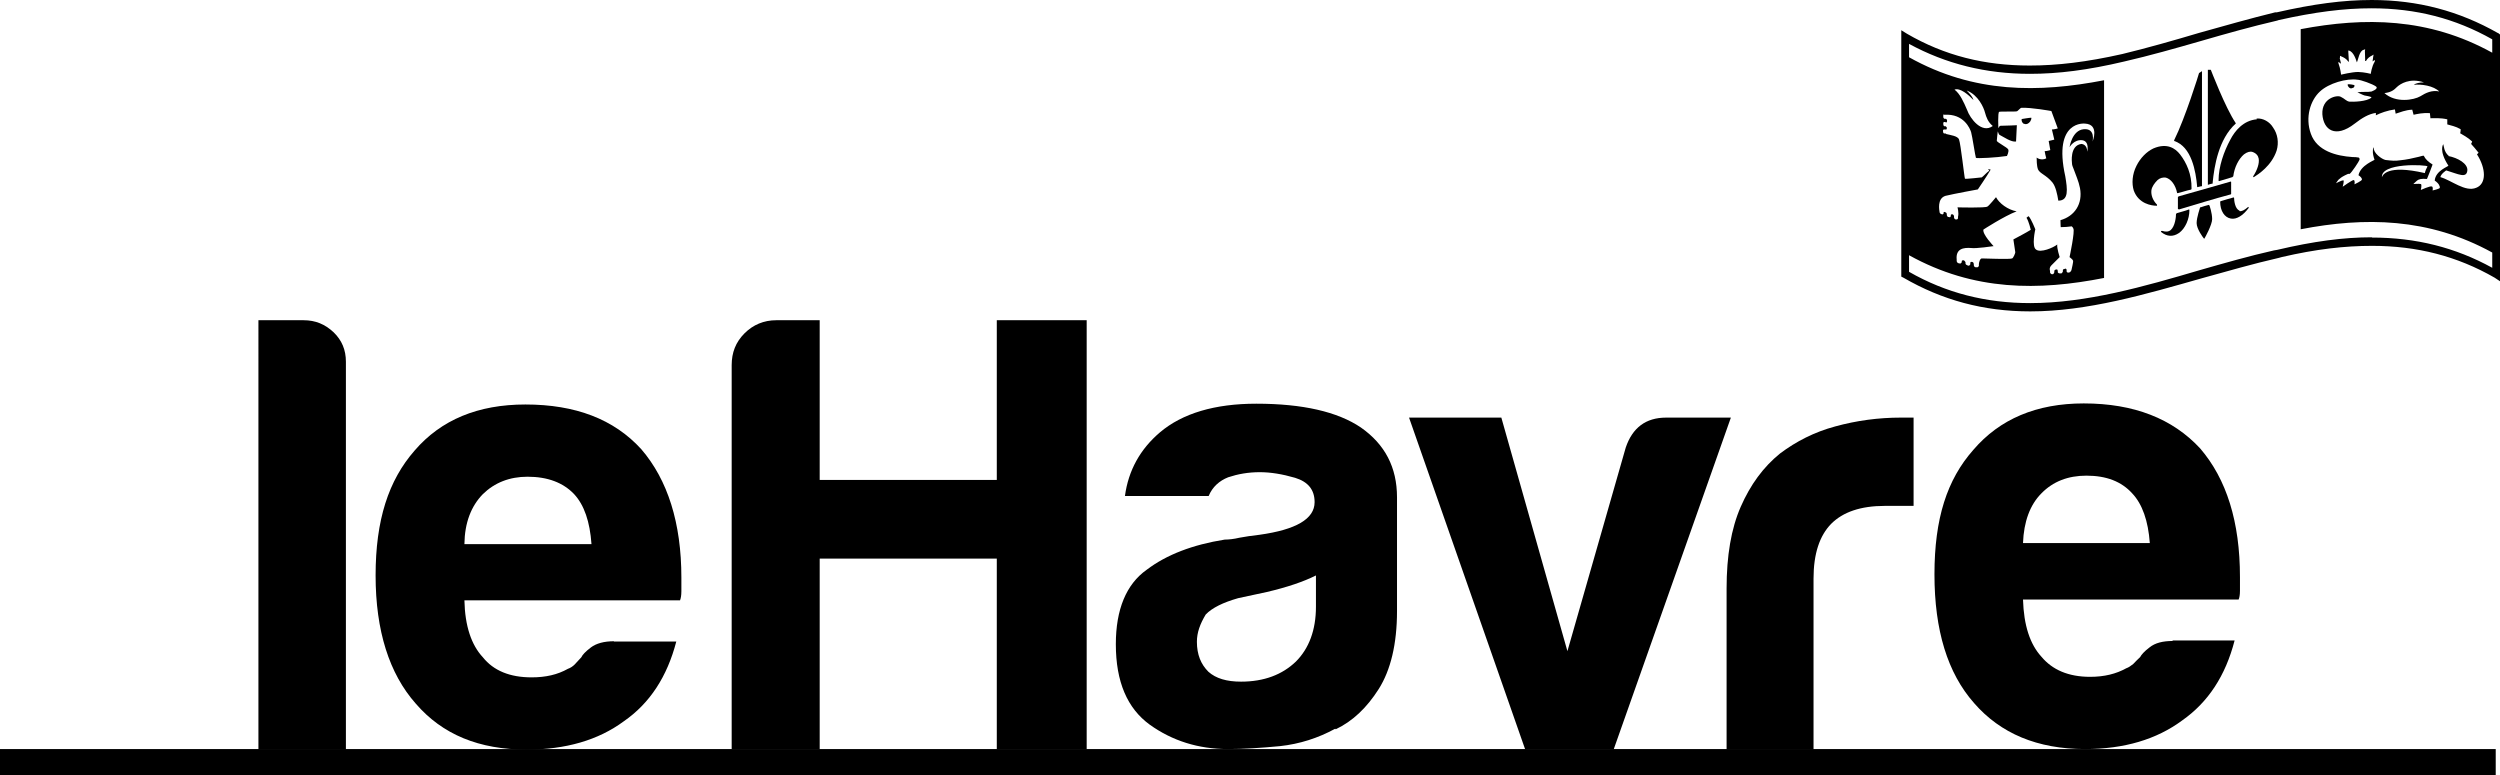 <?xml version="1.0" encoding="UTF-8"?>
<svg id="Calque_2" data-name="Calque 2" xmlns="http://www.w3.org/2000/svg" viewBox="0 0 93.45 28.98">
  <g id="Calque_1-2" data-name="Calque 1">
    <g>
      <path d="M27.35,28.01v-14.36c0-.47.15-.86.48-1.19.32-.32.72-.49,1.19-.49h1.62v5.97h6.62v-5.97h3.36v16.04h-3.36v-7.13h-6.62v7.13h-3.3Z"/>
      <path d="M49.91,27.24c-.64.35-1.33.57-2.06.65-.73.07-1.37.11-1.95.11-1.11,0-2.08-.31-2.92-.91-.84-.61-1.27-1.6-1.27-3.01,0-1.3.39-2.24,1.15-2.78.75-.57,1.73-.94,2.92-1.13.15,0,.34-.02.55-.07.22-.04.47-.08.75-.11,1.36-.19,2.06-.59,2.06-1.22,0-.46-.24-.76-.73-.91-.48-.14-.92-.21-1.32-.21-.43,0-.82.07-1.18.19-.33.13-.59.36-.73.7h-3.13c.13-.96.57-1.75,1.31-2.38.84-.71,2.05-1.07,3.6-1.07,1.73,0,3.04.3,3.91.89.9.63,1.35,1.49,1.35,2.61v4.25c0,1.24-.24,2.21-.68,2.91-.45.71-.98,1.21-1.61,1.51M49.17,21.52c-.44.22-1.05.43-1.82.61l-1.07.23c-.56.16-.97.36-1.21.61-.21.35-.33.67-.33,1.02,0,.48.15.84.43,1.12.28.25.68.37,1.22.37.86,0,1.54-.26,2.05-.75.49-.49.75-1.18.75-2.05v-1.17Z"/>
      <path d="M60.31,28.01h-3.3l-4.34-12.4h3.45l2.47,8.73,2.18-7.61c.25-.74.75-1.12,1.51-1.12h2.42l-4.38,12.4Z"/>
      <path d="M64.54,28.01v-6.01c0-1.22.17-2.24.53-3.06.36-.82.84-1.48,1.47-1.99.6-.45,1.28-.8,2.06-1.01.8-.22,1.62-.33,2.45-.33h.48v3.3h-1.07c-.91,0-1.57.23-2.01.67-.43.44-.66,1.11-.66,2.05v6.39h-3.25Z"/>
      <path d="M81.2,23.94h2.33c-.34,1.32-.99,2.31-1.96,2.99-.96.71-2.17,1.07-3.63,1.07-1.78,0-3.16-.58-4.15-1.72-.99-1.12-1.48-2.72-1.48-4.81s.47-3.54,1.45-4.65c.99-1.16,2.37-1.74,4.13-1.74,1.88,0,3.32.57,4.35,1.68.99,1.15,1.49,2.75,1.49,4.81v.51c0,.16-.02.26-.05.33h-8.06c.03.97.26,1.67.69,2.14.41.49,1.01.75,1.82.75.53,0,.97-.11,1.35-.32.09-.03.17-.09.26-.16.08-.08.17-.18.26-.26.04-.08.15-.21.35-.36.21-.17.5-.24.87-.24M75.61,20.3h4.75c-.06-.83-.28-1.46-.66-1.86-.4-.44-.96-.66-1.71-.66-.69,0-1.25.22-1.68.66-.43.43-.66,1.06-.69,1.86"/>
      <path d="M9.66,11.97h1.69c.44,0,.8.15,1.12.45.31.3.46.66.46,1.1v14.5h-3.27V11.97Z"/>
      <path d="M22.95,23.98h2.33c-.34,1.31-.99,2.31-1.96,2.98-.96.71-2.18,1.06-3.63,1.06-1.78,0-3.15-.56-4.15-1.72-.99-1.12-1.5-2.72-1.5-4.79s.48-3.55,1.46-4.67c.99-1.15,2.37-1.72,4.14-1.72,1.87,0,3.31.55,4.33,1.67.99,1.15,1.5,2.76,1.5,4.8v.51c0,.15-.02.27-.05.34h-8.06c.02.96.26,1.67.69,2.13.4.5,1.01.75,1.82.75.53,0,.97-.1,1.36-.32.09-.03.18-.09.25-.16.08-.09.16-.17.25-.27.04-.09.15-.21.36-.37.2-.15.49-.23.86-.23M17.36,20.34h4.75c-.06-.84-.27-1.46-.65-1.87-.41-.43-.99-.65-1.74-.65-.67,0-1.23.22-1.67.65-.44.45-.68,1.07-.69,1.87"/>
      <path d="M75.65,4.62s.12.08.24-.08c.06-.1.04-.14.04-.14-.07,0-.36.05-.36.05-.02.12.08.18.08.18"/>
      <path d="M81.41,7.37v.44s.04.02.04.02c.64-.19,1.28-.39,1.92-.56.02,0,.03-.02.03-.02v-.45s-.01-.02-.03-.01c-.64.18-1.28.37-1.93.55,0,0-.03.02-.03.03"/>
      <path d="M81.37,7.98s-.03.01-.03.01c0,.11-.03.46-.2.61-.09.07-.19.07-.32.03-.01,0-.02,0-.04.01v.03c.22.18.45.19.67.04.24-.17.39-.53.39-.85,0-.02,0-.03-.02-.03-.15.06-.3.09-.46.14"/>
      <path d="M83.71,7.87c-.17-.06-.2-.39-.2-.47,0-.02-.02-.02-.02-.02-.17.05-.33.09-.48.14-.01,0-.02.02-.02.02,0,.34.16.59.4.63.21.04.45-.11.66-.39.01-.01.01-.03,0-.04,0-.01-.02,0-.02,0-.14.12-.24.17-.32.15"/>
      <path d="M82.56,7.66c-.11.03-.19.05-.3.09-.02,0-.02,0-.02,0,0,.02-.13.37-.13.59s.25.55.26.56c.01.02.02.02.02.02.02,0,.02-.02.02-.02.02-.03.28-.5.28-.71,0-.23-.1-.51-.1-.51-.02-.02-.03-.02-.03-.02"/>
      <path d="M80.96,6.64c.19.05.36.27.42.57,0,0,0,.01.02.01.18-.04.33-.1.49-.13.02,0,.03-.02.03-.04.01-.54-.19-.97-.43-1.28-.18-.23-.49-.44-1-.22-.25.12-.48.35-.63.65-.16.32-.18.66-.1.92.18.5.67.57.85.57h.02s0-.04,0-.04c-.16-.16-.23-.36-.21-.54.02-.13.11-.26.23-.38.09-.08.21-.11.33-.09"/>
      <path d="M84.36,4.46c-.5.04-.82.43-.99.76-.24.44-.44,1.01-.44,1.52,0,.02,0,.03.02.03.17-.05.34-.1.5-.15,0,0,.01-.02.03-.03.04-.33.2-.65.4-.82.12-.09.23-.12.32-.09.14.05.21.14.23.25.03.17-.05.42-.2.65-.01.02-.01.03,0,.04h.02c.16-.1.66-.42.85-.99.09-.3.04-.62-.13-.86-.13-.22-.38-.36-.62-.34"/>
      <path d="M82.71,6.82c.06-.61.22-1.62.86-2.2,0,0,.01-.02,0-.02-.4-.6-.92-1.97-.93-1.99-.04,0-.08,0-.11,0v4.3c.06-.02.11-.04.18-.05,0,0,0,0,0-.03"/>
      <path d="M82.13,6.99s0,.02.02,0c.05,0,.1-.03.16-.03V2.66s-.08.05-.11.07c0,.02-.52,1.69-.93,2.51v.03c.65.21.81,1.13.86,1.71"/>
      <path d="M87.95,3.29s.07-.03.06-.1c0-.02-.21-.05-.25-.04,0,0-.02.04.03.1.08.1.16.03.16.03"/>
      <path d="M91.19,3.42c-.29-.06-.51.05-.72.18-.24.14-.92.26-1.34-.12.26-.03.36-.12.47-.23.12-.11.47-.35,1.01-.17-.16,0-.31.03-.38.09.27-.03.74.03.96.26M87.47,2.14s0-.04,0-.05c.02,0,.03,0,.05.02.08.03.19.09.25.18,0,.01.02.02.03.02v-.04s-.02-.28-.02-.33v-.05s.02,0,.02,0c.18.04.27.35.3.44.05-.09.09-.44.26-.47.02-.01.03-.01.05-.02,0,.03-.01.04-.01.06,0,.05.01.31.01.35,0,.02,0,.03,0,.03,0,0,.01,0,.03,0,.06-.11.15-.17.24-.21.02-.02.04-.03.04-.03,0,.03,0,.05-.01.08,0,.05-.02.12-.02.15,0,.02,0,.03,0,.04,0-.02.02-.03.03-.04.02,0,.03-.03.05-.03v.06c-.12.19-.15.46-.15.46,0,0-.22-.06-.47-.07-.23,0-.64.1-.64.1,0,0-.02-.21-.1-.43v-.05s.03.03.04.03c.02.02.03.03.05.04v-.04s-.03-.12-.04-.16M89.04,6.65c-.1-.59,1.7-.49,1.7-.43-.04.07-.08.16-.1.25-1.43-.33-1.59.08-1.61.18M91.54,5.83c-.19-.14-.19-.4-.21-.44,0,0-.18.23.19.8.02.03-.48.18-.51.56.15.1.2.21.19.27,0,.04-.27.1-.27.1,0,0,.03-.14-.03-.15-.05-.03-.41.13-.41.13,0,0,.05-.21,0-.22-.05-.02-.28,0-.28,0,0,0,.08-.08.14-.13.06-.05.16-.08.37-.06.08-.18.14-.36.21-.54-.16-.1-.27-.2-.33-.33-.07,0-.12.03-.18.04-.24.06-.48.11-.69.13-.21.03-.3.02-.56-.01-.14-.03-.46-.26-.44-.46-.02,0,0,0-.02,0-.01.08-.04.2.05.45.01.02-.52.2-.6.58.08.05.13.11.13.16,0,.05-.28.18-.28.18,0,0,.03-.15-.03-.16-.06,0-.41.25-.41.25,0,0,.07-.24.02-.24-.06,0-.27.11-.27.11,0,0,.08-.14.14-.17.05-.05.15-.11.31-.18h.06c.07-.04.36-.48.37-.53.01-.06-.03-.08-.03-.08q-.09-.02-.24-.02c-.59-.04-1.32-.22-1.55-.87-.22-.61-.02-1.25.34-1.58.33-.31,1-.5,1.4-.44.12,0,.57.16.69.25.08.05,0,.13-.16.19-.14.03-.33,0-.53.03,0,0,.22.11.27.12.19.03.25.06.25.06v.02c-.17.15-.68.16-.82.15-.12-.02-.17-.11-.32-.18-.13-.08-.72.04-.69.65.04.59.49.91,1.21.35.27-.21.52-.36.79-.4,0,0,0,.04,0,.09.18-.09.43-.18.71-.22,0,0,.02.08.03.16.16-.05.37-.14.62-.15,0,0,.03.11.05.19.14-.03.35-.08.61-.06,0,0,.01.12.02.19.15,0,.36-.02.63.04,0,.02,0,.14,0,.19.13.04.31.07.5.18,0,0,0,.11-.02.15.11.07.28.15.45.31,0,0-.02.06-.04.09.08.09.18.2.28.33-.02.03-.05.04-.06.06.34.53.36,1.1-.03,1.25-.41.17-.92-.28-1.34-.4.03-.13.22-.25.22-.25.46.14.76.31.79,0,.02-.25-.35-.47-.72-.54M73.53,3.39c.41.16.62.62.67.82.05.18.11.35.29.5-.41.3-.85-.28-.96-.6-.13-.3-.26-.6-.47-.76.21-.08.53.2.71.39-.03-.11-.13-.23-.25-.35M74.36,6.38c-.1.07-.18.17-.28.25,0,0-.61.07-.63.05-.02-.03-.16-1.31-.22-1.46-.04-.14-.33-.17-.48-.21,0-.02-.02,0-.02-.02h-.03s-.03,0-.03,0c-.03-.01-.04-.05-.04-.08v-.04s.01-.04.06-.03h.02s0,0,.02,0c.01.02.04-.02.04-.02v-.06s-.03-.03-.04-.04c-.02,0-.03,0-.05,0-.03-.01-.04-.05-.04-.08v-.05s.01-.03.04-.03c.02,0,.04,0,.07.02,0,0,.03-.02.03-.04v-.06s-.03-.03-.04-.04c-.02,0-.04,0-.06,0-.02-.01-.04-.04-.04-.07v-.08s.01-.02.04,0c.73-.05.96.52,1,.65.04.13.16.93.18.96.03.03.79-.01,1.16-.07,0,0,.08-.16.05-.24-.03-.08-.43-.27-.43-.33,0,0,.03-.34.04-.35,0,0,.03.13.08.14.14.07.42.27.6.24.01-.2.02-.41.03-.61,0,0-.38.02-.56.02-.1,0-.07,0-.13.09,0,.02-.03-.59.03-.61.06-.02.62,0,.66-.02.03,0,.13-.13.17-.13.35-.02,1.12.12,1.12.12.08.22.16.43.24.65,0,0-.13.04-.22.04.03.13.06.26.09.38,0,0-.12.03-.21.05.02.1.04.22.06.34,0,0-.12.04-.21.04.02.09.03.18.06.27-.2.1-.36-.03-.36-.03,0,.07,0,.31.05.44.07.16.31.21.54.49.12.15.18.43.22.68.4,0,.34-.43.26-.91-.47-2.12.74-1.97.74-1.97.55.03.28.67.28.67,0,0,.12-.5-.33-.46-.44.04-.53.67-.53.67,0,0,.16-.29.47-.26.29.04.19.43.19.43,0-.29-.22-.29-.22-.29-.44.06-.35.71-.35.71,0,.08.03.15.06.22.08.23.19.46.24.72.11.59-.2,1.05-.73,1.2,0,.13.01.26.01.26.14,0,.28-.01.41-.03,0,0,.05.04.06.08.07.09-.14,1.07-.14,1.07,0,0,.12.09.13.13.02.04-.05.3-.06.36h0s-.04.08-.07.08c0,0-.03.01-.05.01-.03,0-.06-.02-.06-.05v-.06s-.02-.04-.04-.04c-.02,0-.04.02-.06.02,0,0-.04,0-.04.04v.05s-.03.07-.06.07h-.06s-.07-.01-.07-.05v-.04s-.01-.06-.03-.06-.04.01-.06.01c0,0-.04.02-.04.05v.05s-.03.07-.05.07h-.05s-.06-.03-.06-.07v-.05h0c-.02-.07-.02-.14.05-.21.09-.09.31-.31.31-.31,0,0-.11-.34-.09-.47-.15.12-.62.32-.79.19-.18-.11-.03-.76-.03-.76,0,0-.15-.38-.25-.49-.03.02-.06.04-.08.06.09.14.16.45.16.45-.21.13-.43.24-.65.36,0,0,.06.42.07.47.01.04-.08.24-.12.24-.05.04-1.06,0-1.13,0-.07,0-.11.16-.11.22v.06s-.03.06-.06.05c-.02,0-.04,0-.06,0-.04,0-.07-.04-.07-.09v-.03h0s-.01-.07-.04-.07c0-.01-.03-.01-.04-.01-.03-.01-.05.01-.05.04v.05s-.03.06-.07.05c0,0-.03,0-.05-.02-.03,0-.06-.04-.06-.06v-.05s-.03-.05-.06-.07h-.03s-.05,0-.05.03v.04s-.03.06-.07.05c-.01,0-.03-.01-.05-.01-.04-.01-.07-.05-.07-.09v-.05c-.04-.41.26-.45.54-.43.17.03.84-.07.84-.07,0,0-.43-.45-.38-.62,0,0,.77-.5,1.24-.68-.33-.06-.65-.3-.77-.53,0,0-.26.32-.32.35-.06.06-1.12.03-1.12.03,0,0,.06.21.02.35h0v.06s-.02.06-.07.04c0,0-.02,0-.03,0-.03-.01-.05-.05-.05-.07h0v-.05s-.01-.05-.04-.06c0-.01-.02-.01-.03-.01-.03,0-.05,0-.05.04v.03s-.02.05-.04.04c-.03-.01-.06-.01-.06-.01-.03-.01-.04-.04-.05-.07v-.05s-.02-.05-.04-.05c-.01,0-.03-.02-.05-.02-.01,0-.03,0-.03.03v.03s-.03.05-.06.03c0,0-.02-.01-.04-.01-.02-.02-.05-.04-.05-.07-.01-.07-.1-.51.22-.61.33-.08,1.21-.24,1.21-.24,0,0,.33-.48.48-.74-.03,0-.06-.02-.1-.02M88.66,8.87c-1.06,0-2.18.15-3.54.47l-.12.02c-.93.21-1.87.48-2.78.74-2.07.61-4.23,1.23-6.33,1.23-1.66,0-3.15-.38-4.53-1.17v-.62c2.43,1.35,4.85,1.33,7.29.85V3c-2.44.47-4.86.5-7.29-.86v-.5c1.38.75,2.87,1.12,4.52,1.12,1.05,0,2.17-.14,3.52-.46.96-.22,1.94-.5,2.88-.77.93-.27,1.89-.54,2.84-.76l.06-.02c1.34-.3,2.43-.44,3.47-.44,1.66,0,3.13.38,4.51,1.16v.5c-2.39-1.32-4.78-1.33-7.16-.88v7.48c2.38-.46,4.78-.44,7.16.87v.57c-1.38-.76-2.85-1.13-4.5-1.13M93.38,1.24c-1.46-.83-3-1.24-4.73-1.24-1.06,0-2.18.15-3.54.46h-.06c-.94.23-1.92.51-2.85.77-.94.28-1.92.56-2.87.79-1.33.3-2.43.43-3.46.43-1.69,0-3.18-.37-4.59-1.19l-.21-.13v9.21l.08.04c1.45.84,2.99,1.26,4.74,1.26,2.14,0,4.31-.64,6.42-1.24.94-.26,1.91-.54,2.87-.76l.11-.03c1.29-.3,2.36-.42,3.38-.42,1.67,0,3.17.38,4.58,1.19l.21.14V1.3l-.07-.06Z"/>
    </g>
    <rect y="28" width="93.29" height=".98"/>
  </g>
</svg>